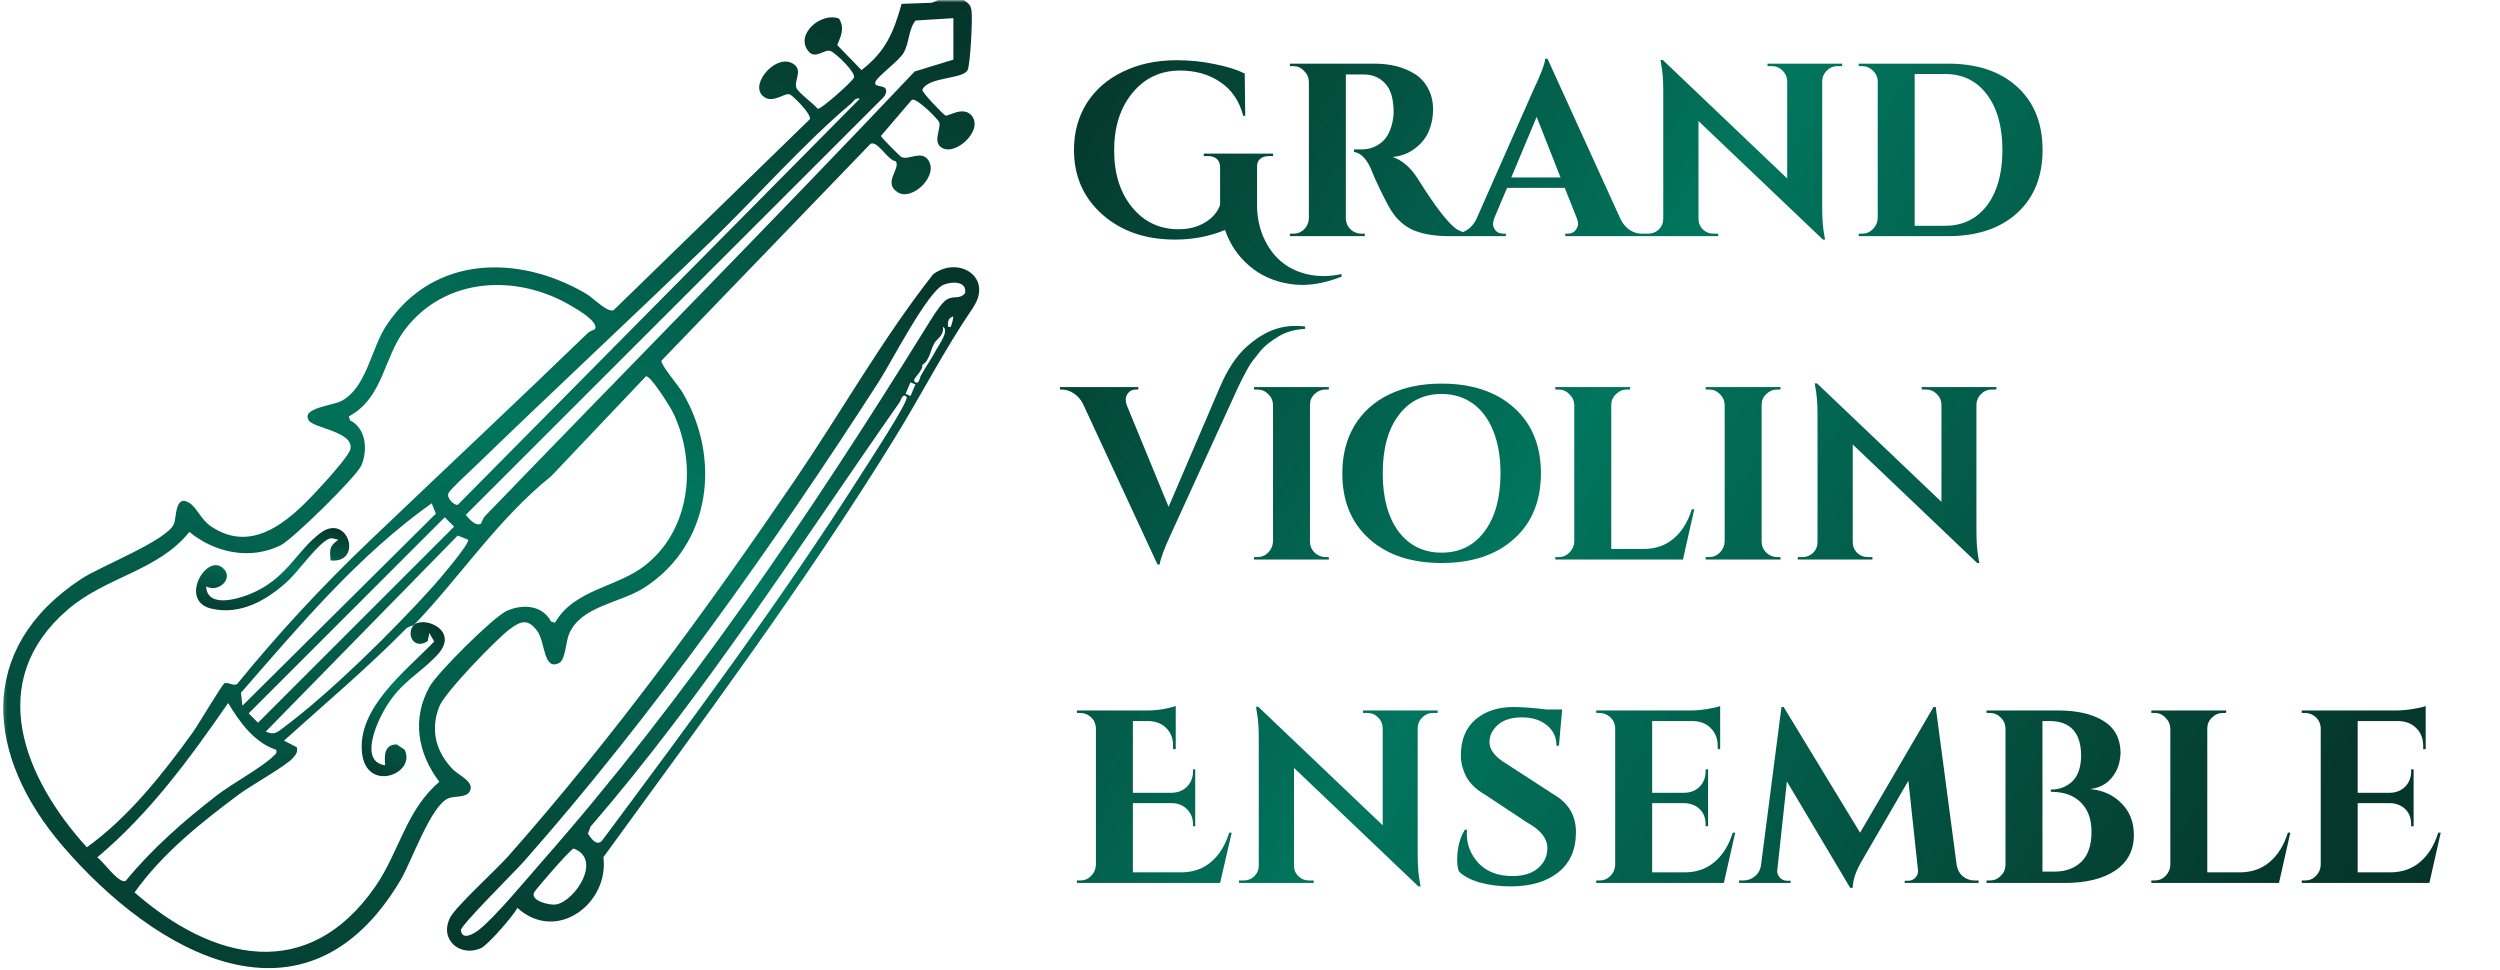 <svg width="487" height="189" viewBox="0 0 487 189" fill="none" xmlns="http://www.w3.org/2000/svg">
<g clip-path="url(#clip0_10001_302)">
<mask id="mask0_10001_302" style="mask-type:luminance" maskUnits="userSpaceOnUse" x="0" y="0" width="192" height="189">
<path d="M191.771 0H0.229V189H191.771V0Z" fill="white"/>
</mask>
<g mask="url(#mask0_10001_302)">
<path d="M187.726 0C188.694 0.708 189.127 0.924 189.272 2.239C189.459 3.785 189.026 12.538 188.492 13.651C187.596 15.471 180.836 14.907 179.666 17.493C179.579 17.97 183.681 22.274 184.187 22.506C184.693 22.737 187.452 20.685 189.127 22.361C191.944 25.178 185.863 30.869 183.176 28.573C181.775 27.373 183.393 24.86 182.945 23.777C182.742 23.271 178.626 19.01 177.629 19.443L171.605 26.478C171.649 26.767 175.318 30.479 175.635 30.609C176.993 31.216 179.348 29.324 180.72 31.043C183.089 34.033 177.716 39.32 174.841 37.442C171.966 35.564 175.419 32.949 174.523 31.433C172.819 31.187 170.97 27.301 169.569 28.023L128.862 70.247C128.559 70.882 132.199 75.201 132.892 76.357C140.548 89.213 138.569 106.013 125.569 114.434C120.816 117.511 113.204 118.002 110.864 123.477C110.199 125.023 110.156 128.518 108.942 129.139C105.793 130.757 106.27 125.023 104.609 122.841C102.818 120.501 101.474 120.949 99.322 122.538C96.693 124.503 86.668 134.86 85.585 137.604C83.779 142.183 84.891 146.401 88.199 149.854C89.34 151.038 92.489 152.28 91.522 154.129C90.828 155.473 88.69 154.967 87.332 155.516C83.952 156.888 80.153 167.867 78.015 171.464C59.569 202.506 30.26 185.851 12.16 164.747C-2.733 147.384 -4.871 126.424 15.8 112.788C19.643 110.26 32.47 105.319 33.886 102.069C34.391 100.928 34.059 96.118 36.933 97.996C38.349 98.92 39.187 101.231 41.05 102.503C49.847 108.497 57.604 100.191 63.209 94.009C64.293 92.81 68.048 88.635 68.265 87.465C68.9 84.056 61.115 83.435 60.147 81.889C58.616 79.463 64.798 79.029 66.517 78.105C71.486 75.447 72.223 67.921 75.386 63.212C84.487 49.691 101.055 49.518 114.157 57.203C115.5 57.983 118.361 61.002 119.545 60.41L157.738 23.242C158.186 22.318 154.546 18.735 153.91 18.418C152.87 17.898 150.501 20.396 148.609 18.706C145.907 16.294 151.498 10.054 154.733 12.582C156.38 13.882 154.575 15.803 155.167 17.161C155.586 18.114 158.475 20.18 159.298 21.191C159.977 21.307 165.899 16.005 166.333 15.153C166.824 14.185 162.852 10.386 161.855 9.967C160.569 9.418 158.85 11.758 157.42 9.909C154.878 6.63 160.006 2.282 163.458 3.626C164.571 5.576 163.834 6.934 163.097 8.783L167.821 13.651C172.544 10.011 174.061 6.341 175.635 0.751L181.515 0.534L182.742 0.014H187.798L187.726 0ZM185.704 3.539L178.351 4.001C176.921 5.807 177.167 8.32 176.026 10.285C175.058 11.946 170.97 14.806 170.551 15.918C170.089 17.117 172.27 16.453 172.573 17.435C172.732 17.97 172.486 18.562 172.096 18.966L90.727 100.307C91.377 101.029 92.634 102.618 93.674 102.011C93.76 101.968 94.064 100.971 94.468 100.553C122.319 71.677 150.573 43.09 178.178 13.925L185.718 11.614V3.539H185.704ZM167.503 19.212C166.55 18.995 166.304 19.747 165.741 20.223C156.597 27.922 147.222 38.569 138.468 47.019C123.387 61.58 108.018 75.88 92.952 90.455C91.926 91.452 87.78 95.251 87.376 96.031C86.87 96.999 88.589 98.573 89.181 98.328L167.503 19.212ZM115.89 64.122C116.714 62.706 112.438 60.265 111.239 59.557C100.622 53.274 86.639 53.953 78.853 64.237C74.693 69.727 74.693 77.469 67.947 81.124L68.193 81.889C71.342 83.45 71.659 87.696 70.403 90.643C69.435 92.882 57.012 105.059 54.658 106.229C48.735 109.147 41.83 107.688 36.89 103.615C30.794 111.256 20.61 112.325 13.142 118.797C-3.065 132.808 4.692 151.587 16.913 165.05C24.958 159.286 31.748 150.735 37.54 142.689C38.551 141.288 43.203 133.43 43.694 133.141C44.373 132.736 45.442 133.762 46.222 133.213C54.138 123.491 62.675 114.275 71.732 105.623C85.931 92.059 100.275 78.639 114.446 64.931C114.85 64.541 115.385 64.339 115.905 64.136L115.89 64.122ZM80.587 121.787C80.5 121.874 79.59 121.975 79.055 122.509C71.515 130.179 63.296 137.07 55.322 144.278L57.821 145.564C58.038 146.517 57.662 146.936 57.113 147.6C55.871 149.117 48.851 153.032 46.554 154.736C39.144 160.254 31.589 166.278 26.215 173.847C41.541 187.267 60.002 191.571 73.104 172.706C77.77 165.974 79.128 157.726 85.585 152.309C81.367 146.734 80.182 140.06 83.678 133.762C85.151 131.104 96.072 120.198 98.73 118.999C101.806 117.612 105.634 117.858 107.339 121.065L108.105 121.31C111.947 114.709 120.152 114.492 125.713 110.101C134.554 103.124 135.796 90.325 131.188 80.532C130.653 79.405 126.753 73.107 125.829 73.309L107.368 92.767C96.996 101.073 89.557 112.484 80.572 121.816L80.587 121.787ZM47.233 137.46L84.906 100.061L84.097 98.039C69.811 108.18 58.399 121.816 46.944 134.946L47.218 137.445L47.233 137.46ZM86.639 100.769L48.446 138.962L50.266 140.782L88.459 102.589L86.639 100.769ZM91.175 105.132L89.167 104.323L51.769 142.516C53.473 143.252 53.95 142.689 55.264 141.707C64.524 134.787 76.571 122.87 84.371 114.218C85.267 113.221 91.652 105.782 91.175 105.132ZM53.791 146.055C49.53 144.653 46.684 140.667 44.445 136.954C36.933 147.788 29.119 158.506 18.935 167.015C20.09 167.751 23.167 172.258 24.482 171.594C29.653 165.296 35.807 159.908 42.235 154.938C45.196 152.642 51.032 149.507 53.271 147.282C53.69 146.864 53.979 146.82 53.805 146.055H53.791Z" fill="url(#paint0_linear_10001_302)"/>
<path d="M189.546 59.947C184.071 67.921 179.449 76.978 174.278 85.356C156.871 113.611 136.951 140.291 117.537 166.986C118.722 175.884 108.494 183.814 100.795 176.866C99.943 178.455 95.046 184.089 93.703 184.695C89.701 186.515 85.454 183.092 87.708 178.701C88.806 176.577 96.765 169.311 99.018 166.769C119.357 143.758 137.702 118.725 154.964 93.344C163.964 80.113 171.952 65.913 181.775 53.432C186.787 49.706 193.547 54.097 189.532 59.933L189.546 59.947ZM183.855 58.806C185.588 57.188 186.686 58.604 188 57.116C188.376 54.689 185.4 54.819 183.811 55.469C180.706 56.755 173.628 70.55 171.258 74.248C150.848 105.969 127.028 139.54 102.066 167.795C100.477 169.6 89.716 180.275 89.788 181.185C89.99 183.323 92.374 181.835 93.226 181.185C96.361 178.773 102.659 171.146 105.605 167.795C133.643 135.929 157.926 100.033 180.243 64.035C181.081 62.692 182.829 59.774 183.855 58.821V58.806ZM185.184 63.674C185.299 63.559 185.747 62.056 185.689 61.652C184.721 61.897 184.548 62.764 184.692 63.674C184.851 63.645 185.111 63.746 185.184 63.674ZM182.453 68.022C182.901 67.17 184.996 64.353 183.681 63.674C183.898 65.436 182.511 65.971 182.02 66.838C181.197 68.326 181.052 70.304 179.637 71.099C179.969 72.11 177.687 73.771 178.12 74.277C178.972 75.245 179.189 73.511 179.348 73.237C180.287 71.518 181.572 69.712 182.453 68.022ZM177.354 74.479L176.401 76.733L177.369 77.137L178.322 74.883L177.354 74.479ZM176.603 77.325C175.852 76.458 175.491 77.989 175.303 78.278C155.73 106.229 137.399 135.134 115.024 161.049L114.532 162.407C115.24 163.461 116.396 165.108 117.479 163.49C134.785 140.233 152.148 116.919 167.719 92.449C168.702 90.903 177.181 77.989 176.603 77.339V77.325ZM111.73 165.296C111.167 165.397 104.45 173.096 104.06 173.833C103.193 175.451 107.108 176.433 108.393 176.173C112.062 175.451 117.378 167.361 111.73 165.296Z" fill="url(#paint1_linear_10001_302)"/>
<path d="M64.409 109.161C64.192 106.908 64.177 106.417 65.925 105.117C65.203 105.102 64.827 104.655 64.062 104.972C61.967 105.825 58.067 111.357 56.059 113.192C52.029 116.89 46.843 119.909 41.137 118.551C34.796 117.034 40.184 107.702 43.449 110.678C45.63 112.657 42.553 115.546 40.155 114.232C40.386 118.84 47.291 116.471 49.934 115.171C56.103 112.123 57.937 107.226 62.372 103.86C67.818 99.743 70.808 109.797 64.409 109.176V109.161Z" fill="url(#paint2_linear_10001_302)"/>
<path d="M80.586 121.787C82.507 119.865 89.73 122.812 85.151 127.622C81.294 131.681 77.914 132.866 74.765 138.456C73.133 141.36 70.142 148.409 75.025 149.073C74.866 147.181 74.837 145.043 77.278 145.014L78.824 146.04C81.15 150.763 71.428 154.461 70.532 146.748C69.492 137.878 79.185 130.598 84.573 124.979L83.634 123.303L83.331 124.878C80.5 126.756 79.07 123.318 80.601 121.787H80.586Z" fill="url(#paint3_linear_10001_302)"/>
</g>
</g>
<path d="M253.611 55.504C252.811 55.504 252.027 55.44 251.259 55.312C248.155 54.832 245.515 53.648 243.339 51.76C241.163 49.904 239.595 47.584 238.635 44.8C235.627 46.048 232.379 46.672 228.891 46.672C223.131 46.672 218.411 45.04 214.731 41.776C211.051 38.512 209.211 34.32 209.211 29.2C209.211 25.776 210.043 22.736 211.707 20.08C213.403 17.424 215.771 15.376 218.811 13.936C221.851 12.464 225.323 11.728 229.227 11.728C231.787 11.728 234.267 11.984 236.667 12.496C239.067 12.976 241.003 13.584 242.475 14.32L242.571 22.576H242.187C241.419 19.664 239.931 17.472 237.723 16C235.547 14.496 232.923 13.744 229.851 13.744C226.075 13.744 222.987 15.2 220.587 18.112C218.219 20.992 217.035 24.72 217.035 29.296C217.035 33.84 218.203 37.536 220.539 40.384C222.875 43.232 225.883 44.656 229.563 44.656C231.547 44.656 233.259 44.224 234.699 43.36C236.171 42.496 237.163 41.344 237.675 39.904V32.608C237.675 31.904 237.467 31.36 237.051 30.976C236.635 30.592 236.043 30.4 235.275 30.4H234.507V29.92L247.995 29.92V30.4H247.275C246.475 30.4 245.867 30.592 245.451 30.976C245.035 31.36 244.843 31.888 244.875 32.56V40.192C244.907 42.304 245.307 44.272 246.075 46.096C247.771 50 250.587 52.432 254.523 53.392C255.579 53.648 256.667 53.776 257.787 53.776C258.939 53.776 260.107 53.648 261.291 53.392L261.387 53.872C258.635 54.96 256.043 55.504 253.611 55.504ZM264.378 14.512H262.314C262.25 14.512 262.202 14.512 262.17 14.512V42.496C262.202 43.68 262.714 44.56 263.706 45.136C264.186 45.392 264.698 45.52 265.242 45.52H265.866V46H251.274V45.52H251.898C253.05 45.52 253.93 45.024 254.538 44.032C254.794 43.584 254.938 43.088 254.97 42.544V15.904C254.938 15.072 254.618 14.368 254.01 13.792C253.434 13.184 252.73 12.88 251.898 12.88H251.274V12.4L267.738 12.4C270.842 12.4 273.466 13.072 275.61 14.416C276.698 15.088 277.562 16.032 278.202 17.248C278.842 18.432 279.162 19.792 279.162 21.328C279.162 22.832 278.89 24.224 278.346 25.504C277.834 26.784 276.954 27.904 275.706 28.864C274.49 29.824 273.018 30.4 271.29 30.592C273.146 31.2 274.778 32.608 276.186 34.816C279.642 40.352 282.202 43.648 283.866 44.704C284.698 45.216 285.738 45.488 286.986 45.52V46H282.282C279.562 46 277.29 45.632 275.466 44.896C273.642 44.128 272.154 42.832 271.002 41.008C270.426 40.08 269.69 38.688 268.794 36.832C267.898 34.944 267.306 33.6 267.018 32.8C266.154 30.88 265.066 29.808 263.754 29.584V29.104H265.242C266.682 29.104 267.946 28.672 269.034 27.808C270.154 26.944 270.906 25.536 271.29 23.584C271.418 22.912 271.482 22.384 271.482 22C271.482 19.376 270.954 17.488 269.898 16.336C268.842 15.152 267.482 14.544 265.818 14.512C265.498 14.512 265.018 14.512 264.378 14.512ZM319.788 45.52H320.22V46L304.908 46V45.52H305.34C306.044 45.52 306.556 45.312 306.876 44.896C307.228 44.448 307.404 44.032 307.404 43.648C307.404 43.264 307.324 42.88 307.164 42.496L304.812 36.592H293.58L291.084 42.496C290.924 42.912 290.844 43.312 290.844 43.696C290.844 44.048 291.004 44.448 291.324 44.896C291.676 45.312 292.22 45.52 292.956 45.52H293.34V46H283.068V45.52H283.5C284.236 45.52 284.972 45.296 285.708 44.848C286.444 44.4 287.052 43.728 287.532 42.832L298.62 17.728C300.124 14.56 300.924 12.464 301.02 11.44H301.452L315.708 42.736C316.188 43.664 316.796 44.368 317.532 44.848C318.268 45.296 319.02 45.52 319.788 45.52ZM294.396 34.576H303.996L299.34 22.768L294.396 34.576ZM357.94 12.88C357.14 12.88 356.452 13.168 355.876 13.744C355.3 14.288 354.996 14.96 354.964 15.76V40.528C354.964 42.672 355.108 44.48 355.396 45.952L355.54 46.672H355.108L330.868 23.584V42.64C330.868 43.44 331.156 44.128 331.732 44.704C332.308 45.248 332.996 45.52 333.796 45.52H334.708V46H320.164V45.52H321.028C321.86 45.52 322.564 45.248 323.14 44.704C323.716 44.128 324.004 43.424 324.004 42.592V17.68C324.004 15.568 323.86 13.808 323.572 12.4L323.476 11.68L323.908 11.68L348.148 34.768V15.808C348.116 14.976 347.812 14.288 347.236 13.744C346.66 13.168 345.972 12.88 345.172 12.88H344.308V12.4L358.852 12.4V12.88H357.94ZM379.507 12.4C385.171 12.4 389.651 13.904 392.947 16.912C396.243 19.92 397.891 24.016 397.891 29.2C397.891 34.384 396.243 38.48 392.947 41.488C389.651 44.496 385.171 46 379.507 46L362.083 46V45.52L362.707 45.52C363.539 45.52 364.243 45.232 364.819 44.656C365.427 44.048 365.747 43.328 365.779 42.496V15.616C365.683 14.848 365.347 14.208 364.771 13.696C364.195 13.152 363.507 12.88 362.707 12.88H362.083V12.4L379.507 12.4ZM378.883 43.984C381.187 43.984 383.171 43.392 384.835 42.208C386.531 40.992 387.827 39.28 388.723 37.072C389.619 34.832 390.067 32.208 390.067 29.2C390.067 24.656 389.059 21.056 387.043 18.4C385.059 15.744 382.339 14.416 378.883 14.416H372.979V43.984H378.883ZM252.219 63.496C253.019 63.496 253.691 63.528 254.235 63.592V64.072C252.251 64.168 250.539 64.648 249.099 65.512C247.467 66.504 246.299 67.432 245.595 68.296C244.923 69.128 244.379 69.816 243.963 70.36C243.579 70.872 243.195 71.496 242.811 72.232C242.203 73.352 241.643 74.456 241.131 75.544L228.267 103.672C226.795 106.84 226.011 108.936 225.915 109.96H225.483L210.939 78.616C210.459 77.72 209.851 77.048 209.115 76.6C208.379 76.12 207.627 75.88 206.859 75.88H206.475V75.4H221.739V75.88H221.355C220.651 75.88 220.123 76.104 219.771 76.552C219.451 76.968 219.291 77.368 219.291 77.752C219.291 78.136 219.355 78.52 219.483 78.904L227.643 98.728L237.579 75.544C239.083 71.992 240.843 69.32 242.859 67.528C245.835 64.84 248.955 63.496 252.219 63.496ZM244.911 108.52C245.743 108.52 246.447 108.232 247.023 107.656C247.631 107.048 247.951 106.328 247.983 105.496V78.856C247.951 78.024 247.631 77.32 247.023 76.744C246.447 76.168 245.743 75.88 244.911 75.88H244.287V75.4L258.879 75.4L258.831 75.88H258.255C257.423 75.88 256.703 76.168 256.095 76.744C255.487 77.32 255.183 78.024 255.183 78.856V105.496C255.183 106.328 255.487 107.048 256.095 107.656C256.703 108.232 257.423 108.52 258.255 108.52H258.831L258.879 109L244.287 109V108.52H244.911ZM280.828 74.728C286.748 74.728 291.452 76.296 294.94 79.432C298.428 82.568 300.172 86.824 300.172 92.2C300.172 97.576 298.428 101.832 294.94 104.968C291.452 108.104 286.748 109.672 280.828 109.672C274.908 109.672 270.204 108.104 266.716 104.968C263.228 101.832 261.484 97.576 261.484 92.2C261.484 88.648 262.268 85.56 263.836 82.936C265.436 80.28 267.692 78.248 270.604 76.84C273.516 75.432 276.924 74.728 280.828 74.728ZM272.428 103.528C274.508 106.28 277.308 107.656 280.828 107.656C284.348 107.656 287.132 106.28 289.18 103.528C291.26 100.744 292.3 96.968 292.3 92.2C292.3 89.064 291.836 86.328 290.908 83.992C289.98 81.656 288.652 79.864 286.924 78.616C285.196 77.368 283.164 76.744 280.828 76.744C277.308 76.744 274.508 78.136 272.428 80.92C270.38 83.672 269.356 87.432 269.356 92.2C269.356 96.968 270.38 100.744 272.428 103.528ZM303.598 108.52C304.43 108.52 305.134 108.232 305.71 107.656C306.318 107.048 306.638 106.328 306.67 105.496V78.904C306.638 78.072 306.318 77.368 305.71 76.792C305.134 76.184 304.43 75.88 303.598 75.88H302.974V75.4H317.566L317.518 75.88H316.942C316.11 75.88 315.39 76.184 314.782 76.792C314.174 77.368 313.87 78.072 313.87 78.904V106.936H320.158C322.494 106.936 324.446 106.264 326.014 104.92C327.614 103.576 328.798 101.672 329.566 99.208H330.046L327.838 109H302.974V108.52H303.598ZM332.895 108.52C333.727 108.52 334.431 108.232 335.007 107.656C335.615 107.048 335.935 106.328 335.967 105.496V78.856C335.935 78.024 335.615 77.32 335.007 76.744C334.431 76.168 333.727 75.88 332.895 75.88H332.271V75.4L346.863 75.4L346.815 75.88H346.239C345.407 75.88 344.687 76.168 344.079 76.744C343.471 77.32 343.167 78.024 343.167 78.856V105.496C343.167 106.328 343.471 107.048 344.079 107.656C344.687 108.232 345.407 108.52 346.239 108.52H346.815L346.863 109L332.271 109V108.52H332.895ZM387.987 75.88C387.187 75.88 386.499 76.168 385.923 76.744C385.347 77.288 385.043 77.96 385.011 78.76V103.528C385.011 105.672 385.155 107.48 385.443 108.952L385.587 109.672H385.155L360.915 86.584V105.64C360.915 106.44 361.203 107.128 361.779 107.704C362.355 108.248 363.043 108.52 363.843 108.52H364.755V109H350.211V108.52H351.075C351.907 108.52 352.611 108.248 353.187 107.704C353.763 107.128 354.051 106.424 354.051 105.592V80.68C354.051 78.568 353.907 76.808 353.619 75.4L353.523 74.68H353.955L378.195 97.768V78.808C378.163 77.976 377.859 77.288 377.283 76.744C376.707 76.168 376.019 75.88 375.219 75.88H374.355V75.4H388.899V75.88H387.987ZM210.411 171.52C211.243 171.52 211.947 171.232 212.523 170.656C213.131 170.048 213.451 169.328 213.483 168.496V141.76C213.387 140.64 212.859 139.808 211.899 139.264C211.419 139.008 210.923 138.88 210.411 138.88H209.787V138.4H223.275C224.683 138.4 225.915 138.288 226.971 138.064C228.027 137.84 228.715 137.664 229.035 137.536V145.936H228.507V145.36C228.539 143.92 228.123 142.768 227.259 141.904C226.427 141.008 225.291 140.528 223.851 140.464H220.683V154.432H228.315C229.499 154.4 230.475 154 231.243 153.232C232.011 152.432 232.395 151.456 232.395 150.304V149.872H232.827V160.96H232.395V160.576C232.395 159.392 232.011 158.416 231.243 157.648C230.475 156.88 229.515 156.48 228.363 156.448H220.683V169.936H230.043C232.379 169.936 234.331 169.264 235.899 167.92C237.499 166.576 238.683 164.672 239.451 162.208H239.931L237.675 172H209.787V171.52H210.411ZM279.143 138.88C278.343 138.88 277.655 139.168 277.079 139.744C276.503 140.288 276.199 140.96 276.167 141.76V166.528C276.167 168.672 276.311 170.48 276.599 171.952L276.743 172.672H276.311L252.071 149.584V168.64C252.071 169.44 252.359 170.128 252.935 170.704C253.511 171.248 254.199 171.52 254.999 171.52H255.911V172H241.367V171.52H242.231C243.063 171.52 243.767 171.248 244.343 170.704C244.919 170.128 245.207 169.424 245.207 168.592V143.68C245.207 141.568 245.063 139.808 244.775 138.4L244.679 137.68H245.111L269.351 160.768V141.808C269.319 140.976 269.015 140.288 268.439 139.744C267.863 139.168 267.175 138.88 266.375 138.88H265.511V138.4H280.055V138.88H279.143ZM283.858 167.536C283.858 165.232 284.354 163.264 285.346 161.632H285.778C285.746 161.888 285.73 162.144 285.73 162.4C285.73 164.608 286.514 166.544 288.082 168.208C289.682 169.84 291.858 170.656 294.61 170.656C296.754 170.656 298.418 170.144 299.602 169.12C300.818 168.096 301.426 166.8 301.426 165.232C301.426 163.344 300.146 161.696 297.586 160.288L289.234 154.768C287.57 153.808 286.37 152.656 285.634 151.312C284.93 149.936 284.578 148.544 284.578 147.136C284.578 144.128 285.522 141.808 287.41 140.176C289.33 138.544 291.778 137.728 294.754 137.728C296.514 137.728 298.69 137.888 301.282 138.208H304.306L303.682 145.264H303.202C303.202 143.6 302.578 142.272 301.33 141.28C300.114 140.256 298.482 139.744 296.434 139.744C293.938 139.744 292.13 140.512 291.01 142.048C290.434 142.784 290.146 143.616 290.146 144.544C290.146 146.08 291.266 147.504 293.506 148.816L302.674 154.768C305.554 156.432 306.994 158.88 306.994 162.112C306.994 165.536 305.826 168.16 303.49 169.984C301.186 171.776 298.114 172.672 294.274 172.672C292.098 172.672 290.082 172.416 288.226 171.904C286.402 171.36 285.058 170.64 284.194 169.744C283.97 169.136 283.858 168.4 283.858 167.536ZM311.567 171.52C312.399 171.52 313.103 171.232 313.679 170.656C314.287 170.048 314.607 169.328 314.639 168.496V141.76C314.543 140.64 314.015 139.808 313.055 139.264C312.575 139.008 312.079 138.88 311.567 138.88H310.943V138.4H329.327C330.319 138.4 331.407 138.304 332.591 138.112C333.775 137.92 334.607 137.728 335.087 137.536V145.936H334.607V145.36C334.607 143.92 334.175 142.768 333.311 141.904C332.479 141.008 331.343 140.528 329.903 140.464H321.839V154.432H328.175C329.359 154.4 330.335 154 331.103 153.232C331.871 152.432 332.255 151.456 332.255 150.304V149.872H332.735V160.96H332.255V160.576C332.255 158.976 331.615 157.792 330.335 157.024C329.695 156.672 328.991 156.48 328.223 156.448H321.839V169.936H328.127C330.463 169.936 332.415 169.264 333.983 167.92C335.583 166.576 336.767 164.672 337.535 162.208H338.015L335.807 172H310.943V171.52H311.567ZM384.664 171.52H385.432V172H371.032V171.568H371.752C372.296 171.568 372.76 171.36 373.144 170.944C373.528 170.496 373.688 170.016 373.624 169.504L371.752 152.08L362.728 167.632C361.544 169.616 360.936 171.392 360.904 172.96H360.424L348.088 152.224L346.216 169.504C346.152 170.016 346.312 170.496 346.696 170.944C347.08 171.36 347.544 171.568 348.088 171.568H348.808V172H338.776V171.52H339.544C340.44 171.52 341.208 171.248 341.848 170.704C342.52 170.16 342.92 169.424 343.048 168.496L347.032 137.728H347.464L362.344 162.208L376.648 137.728H377.08L381.16 168.496C381.32 169.424 381.72 170.16 382.36 170.704C383.032 171.248 383.8 171.52 384.664 171.52ZM402.19 172H386.974V171.52H387.598C388.43 171.52 389.134 171.232 389.71 170.656C390.318 170.08 390.638 169.376 390.67 168.544V141.856C390.638 141.024 390.318 140.32 389.71 139.744C389.134 139.168 388.43 138.88 387.598 138.88H386.974V138.4H400.894C404.606 138.4 407.55 139.072 409.726 140.416C411.934 141.76 413.054 143.824 413.086 146.608C413.054 148.016 412.75 149.248 412.174 150.304C411.118 152.288 409.454 153.424 407.182 153.712C409.646 153.936 411.678 154.864 413.278 156.496C414.878 158.096 415.678 160.144 415.678 162.64C415.678 165.648 414.462 167.968 412.03 169.6C409.63 171.2 406.35 172 402.19 172ZM405.406 147.232C405.374 142.72 403.326 140.464 399.262 140.464H397.87V169.792H400.078C400.11 169.792 400.142 169.792 400.174 169.792C402.382 169.792 404.142 169.152 405.454 167.872C406.766 166.592 407.422 164.656 407.422 162.064C407.422 160.24 407.054 158.736 406.318 157.552C404.942 155.344 402.67 154.24 399.502 154.24V153.808C401.166 153.808 402.558 153.28 403.678 152.224C404.798 151.136 405.374 149.472 405.406 147.232ZM419.707 171.52C420.539 171.52 421.243 171.232 421.819 170.656C422.427 170.048 422.747 169.328 422.779 168.496V141.904C422.747 141.072 422.427 140.368 421.819 139.792C421.243 139.184 420.539 138.88 419.707 138.88H419.083V138.4H433.675L433.627 138.88H433.051C432.219 138.88 431.499 139.184 430.891 139.792C430.283 140.368 429.979 141.072 429.979 141.904V169.936H436.267C438.603 169.936 440.555 169.264 442.123 167.92C443.723 166.576 444.907 164.672 445.675 162.208H446.155L443.947 172H419.083V171.52H419.707ZM449.004 171.52C449.836 171.52 450.54 171.232 451.116 170.656C451.724 170.048 452.044 169.328 452.076 168.496V141.76C451.98 140.64 451.452 139.808 450.492 139.264C450.012 139.008 449.516 138.88 449.004 138.88H448.38V138.4H466.764C467.756 138.4 468.844 138.304 470.028 138.112C471.212 137.92 472.044 137.728 472.524 137.536V145.936H472.044V145.36C472.044 143.92 471.612 142.768 470.748 141.904C469.916 141.008 468.78 140.528 467.34 140.464H459.276V154.432H465.612C466.796 154.4 467.772 154 468.54 153.232C469.308 152.432 469.692 151.456 469.692 150.304V149.872H470.172V160.96H469.692V160.576C469.692 158.976 469.052 157.792 467.772 157.024C467.132 156.672 466.428 156.48 465.66 156.448H459.276V169.936H465.564C467.9 169.936 469.852 169.264 471.42 167.92C473.02 166.576 474.204 164.672 474.972 162.208H475.452L473.244 172L448.38 172V171.52H449.004Z" fill="url(#paint4_linear_10001_302)"/>
<defs>
<linearGradient id="paint0_linear_10001_302" x1="161.737" y1="-56" x2="6.245" y2="292.955" gradientUnits="userSpaceOnUse">
<stop stop-color="#072921"/>
<stop offset="0.14" stop-color="#05382D"/>
<stop offset="0.395" stop-color="#01755D"/>
<stop offset="0.75" stop-color="#05382D"/>
<stop offset="1" stop-color="#072921"/>
</linearGradient>
<linearGradient id="paint1_linear_10001_302" x1="175.346" y1="12.52" x2="47.846" y2="234.584" gradientUnits="userSpaceOnUse">
<stop stop-color="#072921"/>
<stop offset="0.14" stop-color="#05382D"/>
<stop offset="0.395" stop-color="#01755D"/>
<stop offset="0.75" stop-color="#05382D"/>
<stop offset="1" stop-color="#072921"/>
</linearGradient>
<linearGradient id="paint2_linear_10001_302" x1="63.591" y1="98.111" x2="55.531" y2="131.694" gradientUnits="userSpaceOnUse">
<stop stop-color="#072921"/>
<stop offset="0.14" stop-color="#05382D"/>
<stop offset="0.395" stop-color="#01755D"/>
<stop offset="0.75" stop-color="#05382D"/>
<stop offset="1" stop-color="#072921"/>
</linearGradient>
<linearGradient id="paint3_linear_10001_302" x1="84.24" y1="112.283" x2="51.548" y2="151.74" gradientUnits="userSpaceOnUse">
<stop stop-color="#072921"/>
<stop offset="0.14" stop-color="#05382D"/>
<stop offset="0.395" stop-color="#01755D"/>
<stop offset="0.75" stop-color="#05382D"/>
<stop offset="1" stop-color="#072921"/>
</linearGradient>
<linearGradient id="paint4_linear_10001_302" x1="148" y1="-2.58217e-07" x2="538" y2="233.5" gradientUnits="userSpaceOnUse">
<stop stop-color="#072921"/>
<stop offset="0.14" stop-color="#05382D"/>
<stop offset="0.395" stop-color="#01755D"/>
<stop offset="0.75" stop-color="#05382D"/>
<stop offset="1" stop-color="#072921"/>
</linearGradient>
<clipPath id="clip0_10001_302">
<rect width="191.542" height="189" fill="white" transform="translate(0.229)"/>
</clipPath>
</defs>
</svg>
